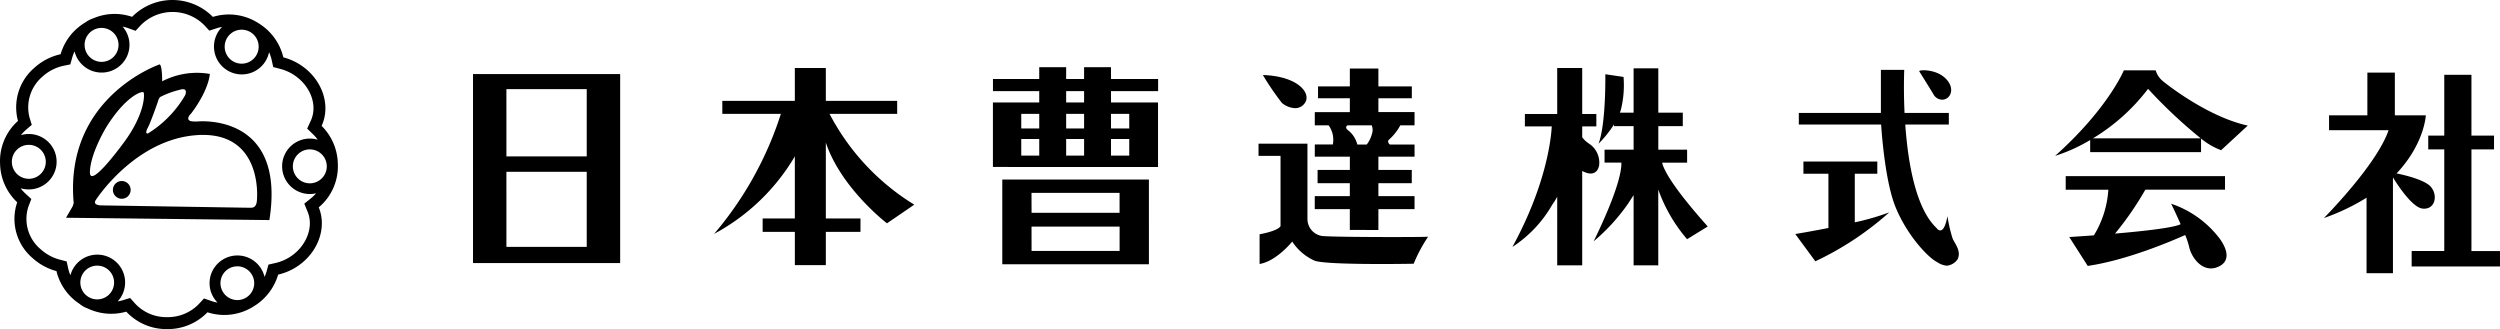 <svg id="logo_会社" xmlns="http://www.w3.org/2000/svg" width="1671.005" height="219.97" viewBox="0 0 1671.005 219.97">
  <path id="合体_1" data-name="合体 1" d="M84.393,208.3a36.39,36.39,0,0,1-25.688-2.074,18.645,18.645,0,0,1-5.641-3.21A36.185,36.185,0,0,1,37.745,181.2a38.288,38.288,0,0,1-15.808-8.559A34.375,34.375,0,0,1,11.5,135.21,36.5,36.5,0,0,1,.051,109.567,36.026,36.026,0,0,1,12.02,80.819,34.754,34.754,0,0,1,23.129,45.19a38.2,38.2,0,0,1,17.389-8.951A36.5,36.5,0,0,1,56.475,15.334c.4-.271.779-.546,1.206-.78l.066-.04a18.151,18.151,0,0,1,4.7-2.292,35.954,35.954,0,0,1,25.838-.962,37.963,37.963,0,0,1,54,.032,36.451,36.451,0,0,1,30.493,4.217,36.608,36.608,0,0,1,16.607,22.825,38.649,38.649,0,0,1,10.763,4.625c15.14,9.456,21.265,27.24,14.818,41.18A36.6,36.6,0,0,1,225.8,109.207,35.831,35.831,0,0,1,213.053,138.6c5.645,13.741-.545,30.834-15.266,40.048a39.053,39.053,0,0,1-11.881,4.908,36.864,36.864,0,0,1-16.2,21.135,36.452,36.452,0,0,1-31.032,4.043A36.8,36.8,0,0,1,111.9,219.967H111.7q-.243,0-.489,0A36.589,36.589,0,0,1,84.393,208.3Zm6-5.308a28.418,28.418,0,0,0,21.3,8.983h.175a28.793,28.793,0,0,0,20.933-8.651l3.564-3.837,4.971,1.73a23.374,23.374,0,0,0,4.065,1.019,18.435,18.435,0,0,1-3.439-21.083,18.647,18.647,0,0,1,34.862,3.921,24.066,24.066,0,0,0,1.354-3.643l1.272-4.576,4.654-1.063a30.666,30.666,0,0,0,9.43-3.889c11.128-6.962,16.339-19.971,12.116-30.272l-2.26-5.506,4.65-3.727a25.653,25.653,0,0,0,3.219-3.186,19.448,19.448,0,0,1-4.157.473,18.53,18.53,0,1,1,0-37.06,18.993,18.993,0,0,1,5.263.756,26.414,26.414,0,0,0-2.987-3.5l-4.065-3.938,2.381-5.146c4.87-10.463-.2-23.808-11.783-31.069a31.226,31.226,0,0,0-8.528-3.663l-4.751-1.245-1.049-4.762a25.692,25.692,0,0,0-1.747-5.167,18.6,18.6,0,1,1-31.4-16.875,23.744,23.744,0,0,0-3.614.869l-4.894,1.6-3.5-3.776a29.924,29.924,0,0,0-42.206,0l-3.613,3.9-5.012-1.827a25.6,25.6,0,0,0-3.645-.974,18.431,18.431,0,0,1,2.41,20.881A18.643,18.643,0,0,1,49.84,34.339a25.132,25.132,0,0,0-1.531,4.043l-1.322,4.653-4.759.991a30.251,30.251,0,0,0-13.723,7.083,27.046,27.046,0,0,0-8.819,27.309l1.561,5.029-3.984,3.424a24.519,24.519,0,0,0-3.249,3.453,19.133,19.133,0,0,1,5.235-.76A18.634,18.634,0,0,1,36.2,100.475,18.446,18.446,0,0,1,33.2,120.329a18.7,18.7,0,0,1-19.416,5.49,26.22,26.22,0,0,0,3.138,3.493l4.023,3.7-1.958,5.082a26.383,26.383,0,0,0,8.344,28.627,30.586,30.586,0,0,0,12.478,6.78l4.732,1.233,1.056,4.758a25.07,25.07,0,0,0,1.467,4.492A18.6,18.6,0,1,1,78.683,201.43a23.93,23.93,0,0,0,3.377-.744l4.931-1.508Zm68.309-2.426a11.279,11.279,0,1,0-11.344-11.273A11.314,11.314,0,0,0,158.7,200.561Zm-105-11.744v.02a11.277,11.277,0,1,0,0-.02Zm142.052-77.682A11.334,11.334,0,1,0,207.078,99.86,11.3,11.3,0,0,0,195.754,111.135ZM7.923,108.1A11.341,11.341,0,1,0,19.267,96.824,11.315,11.315,0,0,0,7.923,108.1ZM153.532,23.145a11.357,11.357,0,1,0,8.019-3.3A11.374,11.374,0,0,0,153.532,23.145Zm-96.984,6.8A11.34,11.34,0,1,0,67.9,18.665,11.305,11.305,0,0,0,56.548,29.945ZM1581.808,182.6V132.15a144.119,144.119,0,0,1-28.513,13.6s35.411-35.588,43.223-58.725h-39.772V77.079h25.611V48.541h18.364V77.079h20.708s-.878,19.041-19.542,38.827c4.84,1,18.635,4.152,22.817,8.882,5.081,5.781,2.9,15.544-5.459,14.631-6.775-.728-16.384-15.274-19.794-20.836V182.6Zm-118.6-17.7a54.726,54.726,0,0,0-2.622-7.823c-8.373,3.756-38.666,16.8-65.15,20.663L1383.1,158.428s6.869-.408,16.466-1.124a66.522,66.522,0,0,0,9.658-30.5h-28.5v-9.068H1487.2v9.027h-53.249a206.135,206.135,0,0,1-20.266,29.375c18.421-1.577,39.134-3.841,43.848-6.291-3.113-7.127-6.324-13.677-6.324-13.677a67.765,67.765,0,0,1,31.431,22.045s13.063,15.168-.748,20.42a11.453,11.453,0,0,1-4.1.784C1470.243,179.418,1464.59,171.377,1463.2,164.9Zm148.754,2.891h21.79V99.856h-10.706V90.647h10.706V49.985h18.168V90.647h15.093V99.86h-15.093v67.934H1671v10.3l-59.047,0Zm-310.707,9.779a12.9,12.9,0,0,1-6.447-2.385c-5.995-2.887-20.322-18.063-28-37.205-6.527-16.41-8.921-46.5-9.458-54.751h-55.022V75.466h54.863V46.718H1272.8s-.564,12.3.2,28.748h29.6v7.762h-29.115c1.752,25.029,6.87,56.025,20.941,69.208,0,0,4.516,6.865,7.259-7.956a96.626,96.626,0,0,0,3.46,15c1.632,3.594,5.987,8.486,3.26,13.927a10.062,10.062,0,0,1-6.889,4.168Zm-209.349-.2v-46.94l-3.609,5.555a128.354,128.354,0,0,1-23.1,25.3c17.713-36.243,18.73-49.1,18.518-52.592h-11.227v-8.66h19.421V84.316h-13.1v-1.14a76.765,76.765,0,0,1-10.348,12.892c5.082-13.377,4.54-46.443,4.54-46.443l12.173,1.8a68.111,68.111,0,0,1-1.455,20.606,27.466,27.466,0,0,1-.958,3.263h9.14V45.663h16.515V75.309h16.36v9.007h-16.36v15.722h19.254v8.672H1111c.641,3.461,5,14.158,30.46,42.671l-13.812,8.5a105.062,105.062,0,0,1-19.257-33.163v50.656Zm-51.063-45.889a42.791,42.791,0,0,1-3.251,5.235,82.969,82.969,0,0,1-26.713,28.36c23.461-42.926,26.014-74.5,26.31-80.576h-17.958V76.19h21.607V45.465h16.71V76.19H1067V84.5h-9.45v7.289a19.15,19.15,0,0,0,4.914,4.459,15.16,15.16,0,0,1,6.353,14.635c-1.236,5.033-5.08,6.695-11.267,3.392V177.36l-16.705.012ZM531.284,177.194V154.975H509.753v-8.939h21.513v-41.5a138.878,138.878,0,0,1-53.94,51.788A233.143,233.143,0,0,0,521.947,76.1H482.8V67.413h48.466V45.465h20.721V67.413h47.69v8.676H554.463A155.584,155.584,0,0,0,611.1,136.795l-18.237,12.472S562.2,125.851,551.988,95.3v50.728h23.157v8.951H551.988v22.219Zm138.646-57.205h98V176.64l-98,.012ZM689.5,167.706H748.35v-16.26H689.475Zm0-25.461h58.821V128.924H689.46Zm189.29,32.047a34.785,34.785,0,0,1-15.064-12.836s-10.352,13.03-21.814,15V156.576s11.821-1.965,14-5.393v-47H841.2V96.048h32.7v50.235a11.49,11.49,0,0,0,11.438,11.57c11.62.716,66.659.716,69.212.36a100.748,100.748,0,0,0-9.641,18.071s-9.682.182-21.7.182h-.267C905.779,176.466,884,176.077,878.786,174.291Zm-562.632,1.536V49.528h98.362v126.3Zm22.326-10.839H392.17v-50.15H338.481Zm0-60.435H392.17V59.566H338.481Zm861.487,51.869s9.844-1.609,22.151-4.043V116.116H1205.41v-8.13H1254.8v8.13h-15.052v32.5a169.2,169.2,0,0,0,23.03-6.662,204,204,0,0,1-49.4,32.694ZM902.218,153.69V139.766H878.783v-8.66h23.435v-8.672H880.676v-8.858h21.567v-8.85H878.81V96.582h12.052a16.416,16.416,0,0,0-2.816-12.824h-9.239V74.928h23.433V65.7H880.977V57.755h21.263V45.821h19.079V57.755h22.347V65.7H921.318v9.226h24.167v8.85h-9.523a34.855,34.855,0,0,1-7.556,9.569c-1.147,1.059-.423,2.308.516,3.254h16.563v8.134H921.318v8.85h22.31v8.858h-22.31v8.672h24.167V139.8H921.318v13.923ZM907.234,96.6h6.3a19.491,19.491,0,0,0,3.41-6.865,8.289,8.289,0,0,0-.082-5.955H900.634c-2.021,1.387.134,3.072.134,3.072h0A17.284,17.284,0,0,1,907.234,96.6ZM44.118,145.543s3.975-6.739,4.442-7.673a10.235,10.235,0,0,0,.686-2.333c-6.3-70.9,57.5-92.514,57.5-92.514,1.638.9,1.638,10.224,1.638,10.224v1.108a50.444,50.444,0,0,1,31.854-4.94s-.285,10.2-12.442,26.4c0,0-2.485,2.244-1.887,3.873s3.06,1.528,5.772,1.528c0,0,59.862-6.456,48.368,65.881ZM132.1,90.267v.024c-41.954,2.551-68.122,43.472-68.122,43.472-2.133,3.513,3.362,3.513,3.362,3.513s98.741,1.593,100.138,1.593,3.369-.182,4.064-3.513c.691-3.263,3.712-45.178-35.82-45.178-.211,0-.423,0-.635,0Q133.638,90.173,132.1,90.267Zm-61.058-5.28S60.433,102.347,60.1,114.9s23.88-21.285,23.88-21.285c13.1-18.488,12.7-30.81,11.969-31.865-.089-.129-.3-.206-.638-.206C92.661,61.543,82.667,66.326,71.046,84.987Zm49.2-24.992a59.735,59.735,0,0,0-13.1,4.8,5.448,5.448,0,0,0-1.529,2.935c-.6,1.763-5.068,14.437-6.731,17.481s-1.292,4.233,0,4a73.331,73.331,0,0,0,24.9-25.6s1.74-3.99-1.516-3.99A7.175,7.175,0,0,0,120.243,59.995ZM77.216,131.131a5.927,5.927,0,1,1,4.191,1.726A5.928,5.928,0,0,1,77.216,131.131ZM663.666,111.6V68.472h30.963V60.924H663.695V52.79h30.935V44.923h17.986V52.79h11.99V44.923h17.982V52.79h31.5v8.134H742.6v7.568h31.427v43.12ZM742.6,104h12.189V92.895H742.6Zm-29.98,0h11.99V92.895h-11.99Zm-30.013,0h12.026V92.895H682.606ZM742.6,85.848h12.189V76.1H742.6Zm-29.98,0h11.99V76.1h-11.99Zm-30.013,0h12.026V76.089H682.606Zm30.013-17.356h11.99V60.908h-11.99Zm706.971-21.487h21.262a14.437,14.437,0,0,0,4.516,6.958c3.638,3.081,30.707,24.212,57.038,29.985l-17.816,16.446a47.06,47.06,0,0,1-13.416-7.79v9.072h-74.1V93.59a110.212,110.212,0,0,1-23.441,10.6C1409.068,72.572,1419.591,47.005,1419.591,47.005ZM1398.952,92.45h72.016a328.006,328.006,0,0,1-35.2-33.078A131.305,131.305,0,0,1,1398.952,92.45ZM865.617,72.3a14.866,14.866,0,0,1-8.8-3.525A183.229,183.229,0,0,1,844.1,50.154c23.8.72,32.7,12.484,28,18.8a7.753,7.753,0,0,1-6.381,3.348Zm427.006-8.765h0c-1.117-2-9.828-15.924-9.828-15.924,0-1.067,10.36-1.439,16.709,3.99s5.451,11.744,1.809,14.089a5.705,5.705,0,0,1-3.13.95A6.778,6.778,0,0,1,1292.623,63.54Z" transform="translate(0 0)"/>
</svg>
